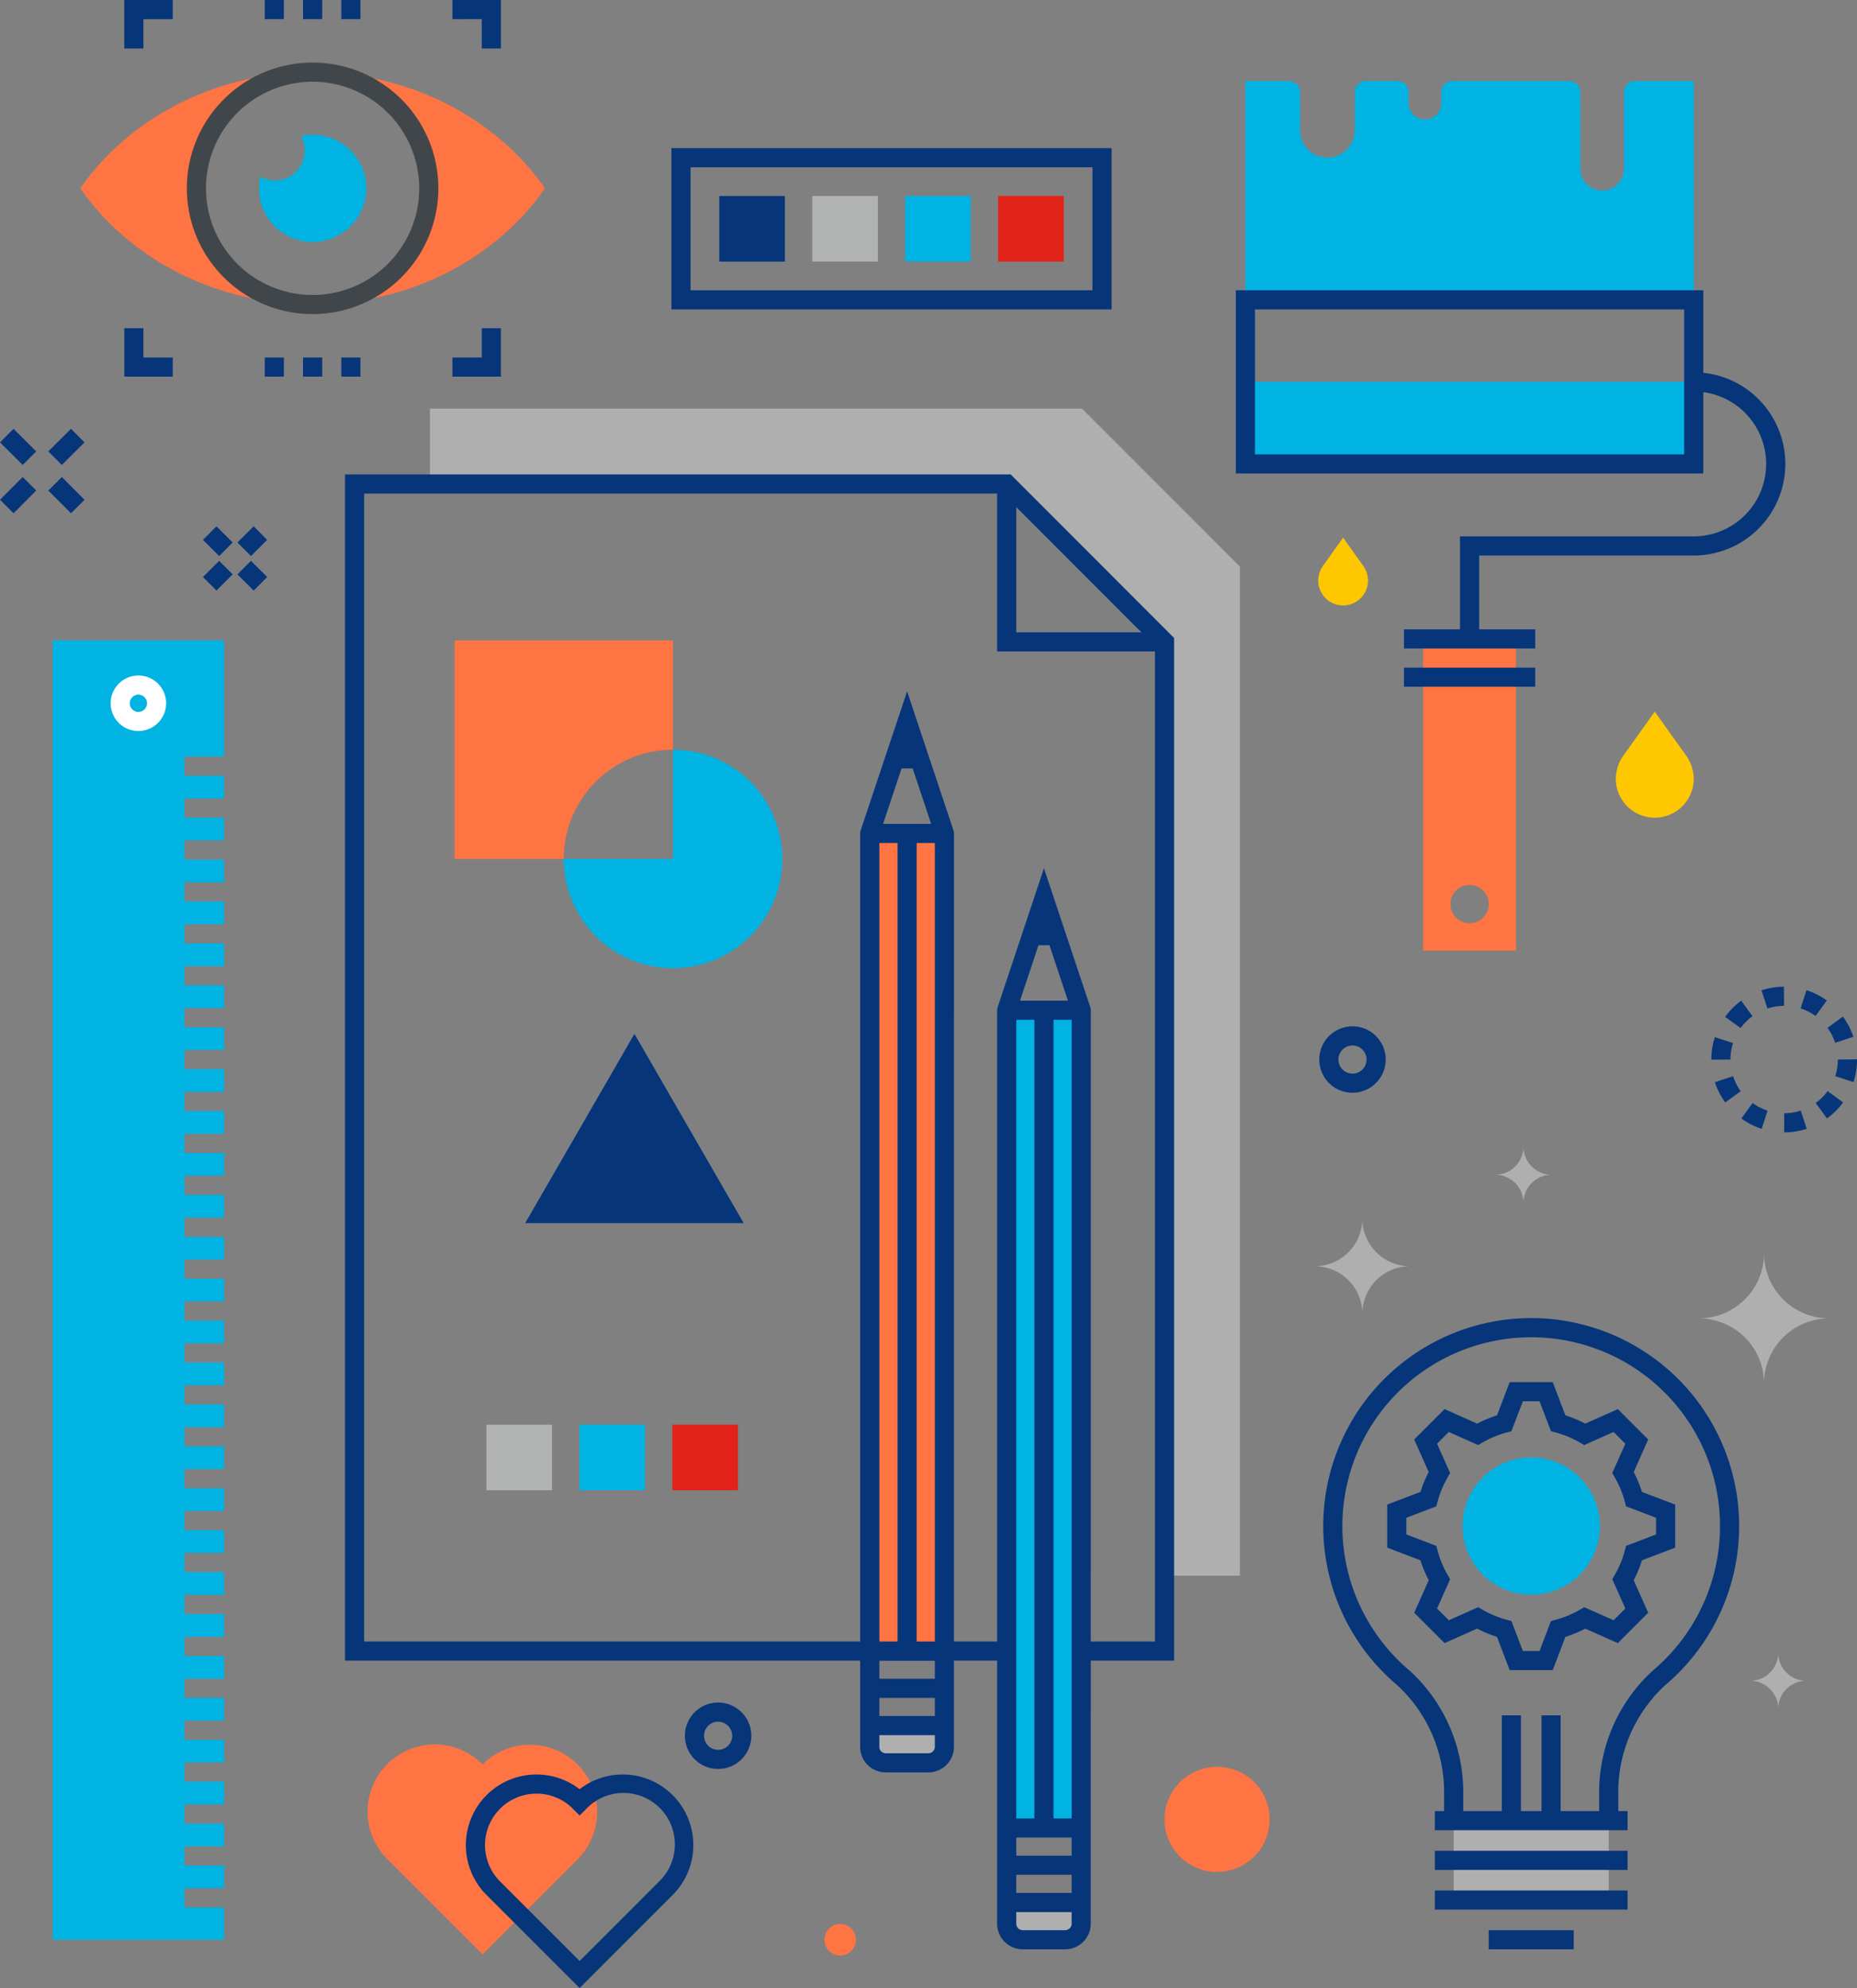 <svg xmlns="http://www.w3.org/2000/svg" viewBox="0 0 339.643 363.565"><rect x="0" y="0" width="339.643" height="363.565" fill="#808080" stroke="none"/><g id="colors"><path fill="#afafaf" d="M197.911 74.73H78.633v13.781h105.495l28.857 28.877v170.768h13.798V103.607L197.911 74.73z"/><path d="M184.854 86.761H63.1v216.927h151.635V116.664zm1.024 5.977l22.885 22.9h-22.885zM66.6 300.188V90.261h115.778v28.878h28.857v181.05z" fill="#06357a"/><path fill="#00b3e3" d="M184.127 184.746h13.627v149.542h-13.627z"/><path d="M194.845 354.73a2.942 2.942 0 002.91-2.912v-3.9h-13.628v3.9a2.943 2.943 0 002.911 2.912z" fill="#afafaf"/><path d="M199.506 184.746a1.739 1.739 0 00-.1-.551h.007l-8.478-25.423-8.471 25.424h.007a1.732 1.732 0 00-.1.551v167.071a4.693 4.693 0 004.661 4.662h7.807a4.692 4.692 0 004.66-4.662zm-13.629 151.293H196v3.313h-10.123zm6.813-3.5V186.5h3.314v146.042zm-.743-159.68L195.328 183h-8.772l3.378-10.138zm-6.07 13.638h3.313v146.042h-3.313zM196 351.818a1.192 1.192 0 01-1.16 1.162h-7.807a1.193 1.193 0 01-1.161-1.162v-2.153H196zm-10.128-5.653v-3.313H196v3.313z" fill="#06357a"/><path fill="#ff7443" d="M159.081 152.412h13.651v149.526h-13.651z"/><path d="M169.789 322.378a2.917 2.917 0 002.082-.857 2.864 2.864 0 00.861-2.053v-3.9h-13.651v3.9a2.851 2.851 0 00.853 2.053 2.95 2.95 0 002.082.857z" fill="#afafaf"/><path d="M174.483 152.412a1.739 1.739 0 00-.1-.551h.007l-8.481-25.434-8.491 25.434h.007a1.734 1.734 0 00-.1.552v167.055a4.589 4.589 0 001.365 3.29 4.723 4.723 0 003.319 1.37h7.773a4.684 4.684 0 004.693-4.66zm-13.652 151.276h10.151V307h-10.151zm6.83-3.5V154.162h3.322v146.026zm-.737-159.663l3.38 10.137h-8.794l3.384-10.137zm-6.094 13.637h3.33v146.026h-3.33zm10.151 165.306a1.129 1.129 0 01-.347.813 1.176 1.176 0 01-.847.347h-7.773a1.222 1.222 0 01-.869-.369 1.111 1.111 0 01-.315-.791v-2.154h10.151zm-10.151-5.654V310.5h10.151v3.313z" fill="#06357a"/><path fill="#00b3e3" d="M33.738 348.815v-3.5h7.256v-4.165h-7.256v-3.5h7.256v-4.165h-7.256v-3.5h7.256v-4.165h-7.256v-3.5h7.256v-4.165h-7.256v-3.5h7.256v-4.166h-7.256v-3.5h7.256v-4.165h-7.256v-3.5h7.256v-4.165h-7.256v-3.5h7.256v-4.165h-7.256v-3.5h7.256v-4.165h-7.256v-3.5h7.256v-4.165h-7.256v-3.5h7.256v-4.166h-7.256v-3.5h7.256v-4.165h-7.256v-3.5h7.256v-4.165h-7.256v-3.5h7.256v-4.165h-7.256v-3.5h7.256v-4.165h-7.256v-3.5h7.256v-4.165h-7.256v-3.5h7.256v-4.165h-7.256v-3.5h7.256v-4.165h-7.256v-3.5h7.256v-4.165h-7.256v-3.5h7.256v-4.165h-7.256v-3.5h7.256v-4.165h-7.256v-3.5h7.256v-4.164h-7.256v-3.5h7.256v-4.166h-7.256v-3.5h7.256v-4.165h-7.256v-3.5h7.256v-4.165h-7.256v-3.5h7.256v-4.165h-7.256v-3.5h7.256v-4.165h-7.256v-3.5h7.256v-21.245H9.629V354.73h31.365v-5.915h-7.256z"/><path d="M25.312 133.686a5.076 5.076 0 115.076-5.077 5.083 5.083 0 01-5.076 5.077zm0-6.651a1.576 1.576 0 101.576 1.574 1.577 1.577 0 00-1.576-1.574z" fill="#fff"/><path fill="#afafaf" d="M265.877 332.953h28.357v14.515h-28.357z"/><path fill="#06357a" d="M262.432 345.717h35.251v3.5h-35.251zm0-7.254h35.251v3.5h-35.251zm9.851 14.517h15.547v3.5h-15.547zm7.772-111.932a38.035 38.035 0 00-24.744 66.923c.053.042.105.089.147.127a26.575 26.575 0 018.669 19.6v3.502h-1.7v3.5h35.251v-3.5h-1.7v-3.509a26.584 26.584 0 018.657-19.585c.054-.048.105-.1.226-.191a38.037 38.037 0 00-24.812-66.869zm22.594 64.163a6.87 6.87 0 00-.354.3 30.1 30.1 0 00-9.811 22.182v3.507h-7.046v-17.505h-3.5V331.2h-3.763v-17.505h-3.5V331.2h-7.048v-3.509A30.087 30.087 0 00257.8 305.5c-.114-.1-.228-.2-.275-.236a34.537 34.537 0 1145.12-.054z"/><path d="M283.99 305.421h-7.869l-2.326-6.083a21.818 21.818 0 01-3.627-1.507l-5.953 2.65-5.557-5.555 2.654-5.949a21.491 21.491 0 01-1.508-3.634l-6.081-2.32v-7.876l6.082-2.32a21.685 21.685 0 011.508-3.631l-2.655-5.95 5.558-5.558 5.951 2.658a21.347 21.347 0 013.629-1.507l2.325-6.083h7.869l2.323 6.082a21.268 21.268 0 013.631 1.507l5.955-2.657 5.553 5.558-2.652 5.954a21.775 21.775 0 011.506 3.631l6.083 2.322v7.873l-6.082 2.32a21.569 21.569 0 01-1.506 3.633l2.65 5.949-5.552 5.555-5.958-2.65a21.731 21.731 0 01-3.628 1.507zm-5.461-3.5h3.051l2.095-5.481.863-.231a18.266 18.266 0 004.442-1.846l.772-.448 5.372 2.389 2.151-2.152-2.393-5.368.452-.774a18.007 18.007 0 001.842-4.442l.231-.866 5.481-2.091v-3.051l-5.48-2.092-.231-.864a18.278 18.278 0 00-1.845-4.446l-.449-.773 2.392-5.365-2.15-2.153-5.376 2.4-.777-.455a17.765 17.765 0 00-4.432-1.841l-.866-.23-2.095-5.483h-3.051l-2.095 5.482-.865.23a17.906 17.906 0 00-4.434 1.842l-.776.455-5.372-2.4-2.151 2.153 2.394 5.365-.449.774a18.223 18.223 0 00-1.846 4.444l-.231.865-5.48 2.091v3.054l5.481 2.091.23.866a17.962 17.962 0 001.843 4.44l.452.775-2.395 5.368 2.152 2.152 5.368-2.389.773.449a18.287 18.287 0 004.442 1.846l.862.231z" fill="#06357a"/><path d="M280.056 291.639a12.554 12.554 0 1112.553-12.552 12.551 12.551 0 01-12.553 12.552z" fill="#00b3e3"/><path d="M322.638 229.475a11.93 11.93 0 01-11.777 11.625 11.924 11.924 0 0111.776 11.622 11.92 11.92 0 0111.775-11.622 11.926 11.926 0 01-11.774-11.625zm-73.467-6.415a8.721 8.721 0 01-8.609 8.5 8.718 8.718 0 018.609 8.5 8.715 8.715 0 018.608-8.5 8.719 8.719 0 01-8.608-8.5zm29.467-13.266a5.17 5.17 0 01-5.1 5.036 5.169 5.169 0 015.1 5.037 5.166 5.166 0 015.1-5.037 5.167 5.167 0 01-5.1-5.036zm46.596 92.583a5.128 5.128 0 01-5.064 5 5.128 5.128 0 015.064 5 5.128 5.128 0 015.063-5 5.128 5.128 0 01-5.063-5z" fill="#afafaf"/><path d="M96.939 319.07a12.243 12.243 0 00-8.682 3.6A12.28 12.28 0 1070.9 340.045L88.258 357.4l17.366-17.366a12.28 12.28 0 00-8.685-20.964z" fill="#ff7443"/><path d="M106.008 363.565L89 346.558a12.91 12.91 0 0117.008-19.358 12.909 12.909 0 0117.017 19.347zm-7.889-35.555a9.409 9.409 0 00-6.647 16.07l14.536 14.535 14.542-14.543a9.408 9.408 0 10-13.3-13.305l-1.238 1.239-1.237-1.238a9.345 9.345 0 00-6.656-2.758zm149.25-128.173a6.074 6.074 0 116.074-6.073 6.084 6.084 0 01-6.074 6.073zm0-8.648a2.574 2.574 0 102.574 2.575 2.58 2.58 0 00-2.574-2.575zm78.957 15.892v-3.5a9.847 9.847 0 003.035-.478l1.08 3.329a13.342 13.342 0 01-4.115.649zm-4.113-.644a13.277 13.277 0 01-3.714-1.888l2.053-2.834a9.81 9.81 0 002.737 1.392zm11.939-1.898l-2.057-2.832a9.856 9.856 0 002.174-2.171l2.831 2.064a13.322 13.322 0 01-2.948 2.939zm-18.602-2.93a13.247 13.247 0 01-1.9-3.708l3.326-1.087a9.8 9.8 0 001.4 2.732zm23.443-3.723l-3.328-1.083a9.8 9.8 0 00.478-3.033l3.5-.046v.046a13.288 13.288 0 01-.65 4.116zM313 193.784v-.014a13.319 13.319 0 01.644-4.1l3.33 1.075a9.827 9.827 0 00-.474 3.023zm22.652-3.084a9.791 9.791 0 00-1.405-2.728l2.822-2.069a13.246 13.246 0 011.907 3.7zm-17.291-2.689l-2.834-2.055a13.382 13.382 0 012.938-2.949l2.066 2.825a9.869 9.869 0 00-2.17 2.179zm13.704-2.211a9.759 9.759 0 00-2.736-1.387l1.07-3.332a13.229 13.229 0 013.719 1.884zm-8.805-1.369l-1.088-3.326a13.308 13.308 0 014.112-.659l.008 3.5a9.809 9.809 0 00-3.032.485z" fill="#06357a"/><path d="M232.212 332.717a9.613 9.613 0 11-9.61-9.612 9.6 9.6 0 019.61 9.612z" fill="#ff7443"/><circle cx="153.667" cy="354.729" r="2.884" fill="#ff7443"/><path d="M131.342 323.5a6.074 6.074 0 116.075-6.073 6.083 6.083 0 01-6.075 6.073zm0-8.648a2.574 2.574 0 102.575 2.575 2.58 2.58 0 00-2.575-2.572zm.215-279.016h12v12h-12z" fill="#06357a"/><path fill="#b1b3b3" d="M148.557 35.836h12v12h-12z"/><path fill="#00b3e3" d="M165.557 35.836h12v12h-12z"/><path fill="#e2231a" d="M182.557 35.836h12v12h-12z"/><path d="M203.307 56.586h-80.5v-29.5h80.5zm-77-3.5h73.5v-22.5h-73.5z" fill="#06357a"/><path transform="rotate(-45.047 46.149 105.28)" fill="#06357a" d="M44.399 103.182h3.5v4.195h-3.5z"/><path transform="rotate(-45.114 39.84 98.966)" fill="#06357a" d="M38.089 96.875h3.5v4.182h-3.5z"/><path transform="rotate(-44.819 46.149 98.967)" fill="#06357a" d="M44.055 97.216h4.186v3.5h-4.186z"/><path transform="rotate(-45 39.839 105.28)" fill="#06357a" d="M37.743 103.53h4.191v3.5h-4.191z"/><path transform="rotate(-44.926 12.147 90.55)" fill="#06357a" d="M10.397 87.612h3.5v5.877h-3.5z"/><path transform="rotate(-45.101 3.312 81.725)" fill="#06357a" d="M1.562 78.8h3.5v5.851h-3.5z"/><path transform="rotate(-44.853 12.147 81.725)" fill="#06357a" d="M9.22 79.975h5.855v3.5H9.22z"/><path transform="rotate(-45.125 3.313 90.55)" fill="#06357a" d="M.376 88.801h5.873v3.5H.376z"/><path d="M123.092 117.113V137.1a19.976 19.976 0 00-19.982 19.982H83.127v-39.969z" fill="#ff7443"/><path d="M143.07 157.078a19.98 19.98 0 11-39.961 0h19.982V137.1a19.98 19.98 0 0119.979 19.978z" fill="#00b3e3"/><path fill="#06357a" d="M96.054 223.677l19.983-34.608 19.981 34.608H96.054z"/><path fill="#b1b3b3" d="M88.967 260.532h12v12h-12z"/><path fill="#00b3e3" d="M105.967 260.532h12v12h-12z"/><path fill="#e2231a" d="M122.967 260.532h12v12h-12z"/><path fill="#06357a" d="M26.234 8.866h-3.5V.001H31.6v3.5h-5.366v5.365zm65.383 0h-3.5V3.5l-5.365.001v-3.5L91.617 0v8.866zm0 60.017h-8.865v-3.5h5.365v-5.365h3.5v8.865zm-68.883.001v-8.866h3.5v5.366l5.366-.001v3.5l-8.866.001zM62.426 0h3.5v3.5h-3.5zm-7.002 0h3.503v3.5h-3.503zm-6.998 0h3.499v3.5h-3.499zm14 65.384h3.5v3.5h-3.5zm-7.002 0h3.503v3.5h-3.503zm-6.998 0h3.499v3.5h-3.499z"/><path d="M35.926 34.442a21.25 21.25 0 0120.056-21.215c-17.406.373-32.613 8.733-41.306 21.215 8.693 12.482 23.9 20.846 41.307 21.215a21.249 21.249 0 01-20.057-21.215zm22.441-21.215a21.249 21.249 0 010 42.431c17.4-.369 32.614-8.733 41.309-21.215C90.981 21.96 75.771 13.6 58.367 13.227z" fill="#ff7443"/><path d="M57.176 57.442a23 23 0 1123-23 23.026 23.026 0 01-23 23zm0-42.5a19.5 19.5 0 1019.5 19.5 19.522 19.522 0 00-19.5-19.5z" fill="#41464b"/><path d="M57.176 24.633a9.717 9.717 0 00-2.121.238 5.485 5.485 0 01-7.449 7.45 9.685 9.685 0 00-.238 2.121 9.809 9.809 0 109.809-9.809zm241.857-9.797a2 2 0 00-2 2v14a4 4 0 01-8 0v-14a2 2 0 00-2-2h-21.417a2 2 0 00-2 2v2a3 3 0 01-6 0v-2a2 2 0 00-2-2h-5.833a2 2 0 00-2 2v7a5 5 0 11-10 0v-7a2 2 0 00-2-2h-8v40h82v-40zm-71.25 55h82v15h-82z" fill="#00b3e3"/><path d="M260.283 116.836v57h17v-57zm8.5 52a3.5 3.5 0 113.5-3.5 3.5 3.5 0 01-3.5 3.5z" fill="#ff7443"/><path d="M321.627 72.993a16.616 16.616 0 00-10.094-4.812V53.086h-85.5v33.5h85.5V71.715a13.244 13.244 0 01-1.75 26.372h-42.75v17h-10.25v3.5h24v-3.5h-10.25v-13.5h39.25a16.75 16.75 0 0011.844-28.594zm-13.594 10.093h-78.5v-26.5h78.5zm-51.25 39h24v3.5h-24z" fill="#06357a"/><path d="M302.652 149.533a7.132 7.132 0 007.131-7.128 7.466 7.466 0 00-1.477-4.346l-5.653-7.92L297 138.06a7.473 7.473 0 00-1.476 4.345 7.129 7.129 0 007.128 7.128zm-56.998-38.818a4.558 4.558 0 004.557-4.555 4.773 4.773 0 00-.944-2.777l-3.612-5.061-3.612 5.061a4.778 4.778 0 00-.943 2.777 4.556 4.556 0 004.554 4.555z" fill="#ffc700"/></g></svg>